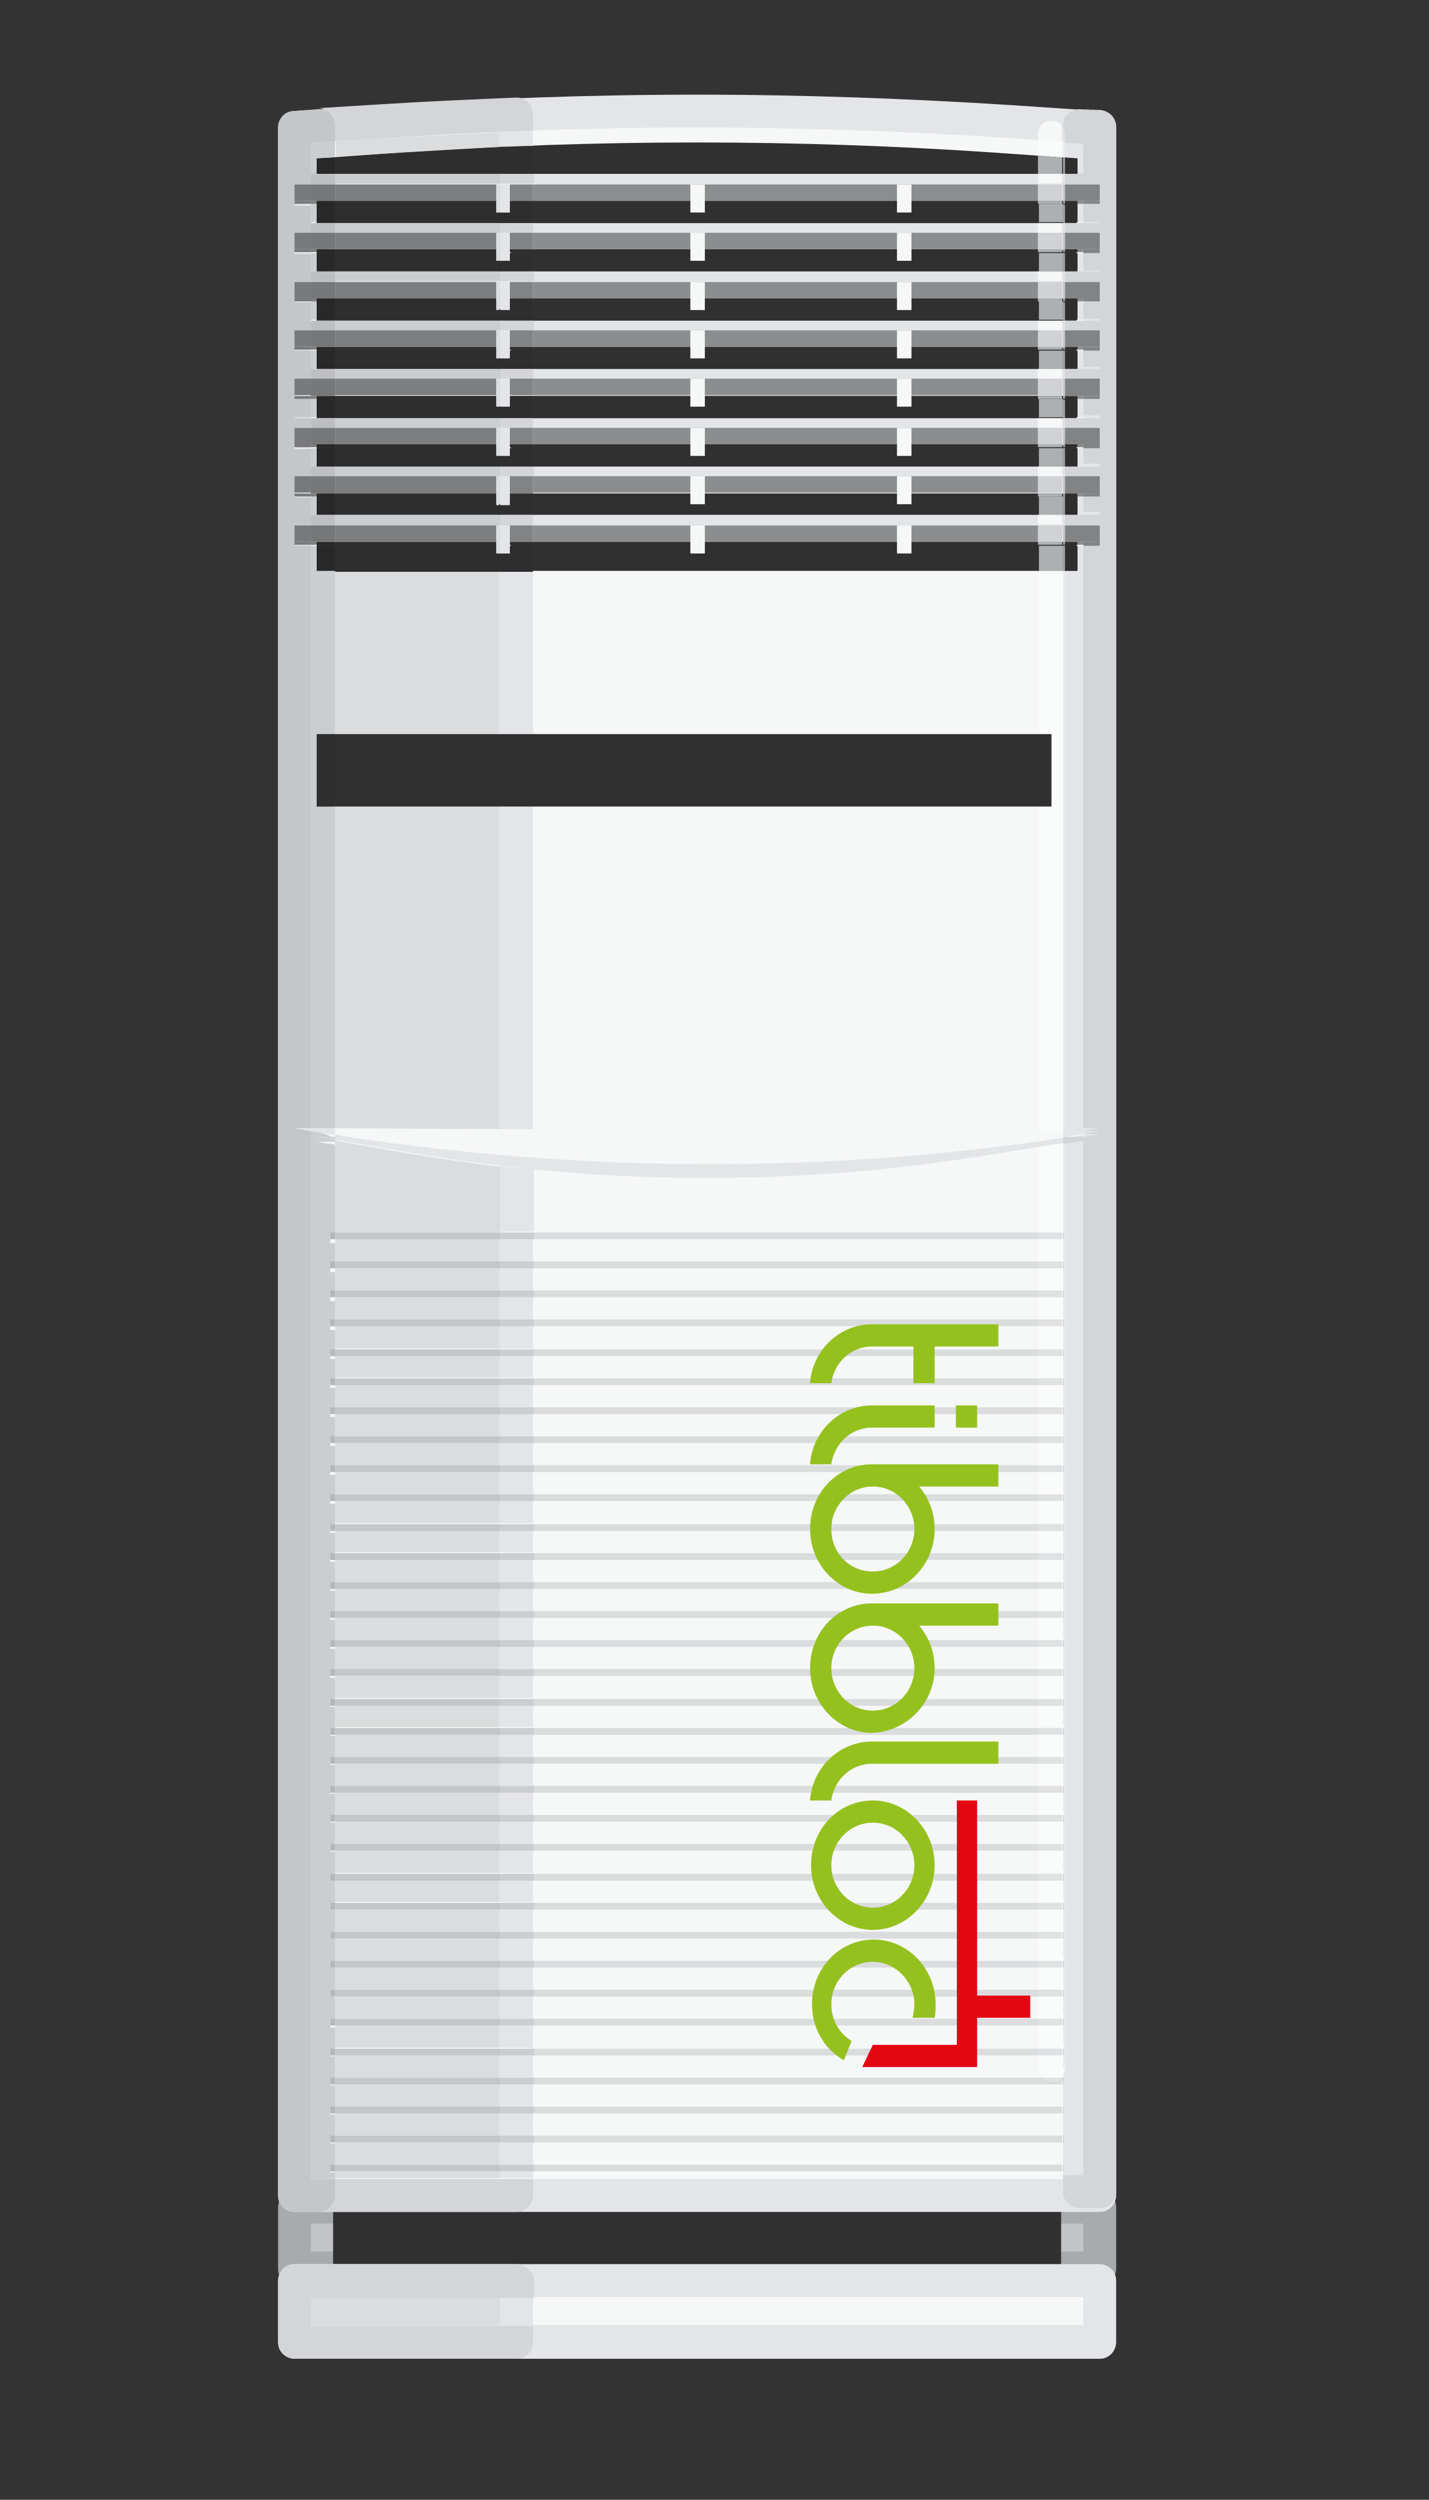 <?xml version="1.0" encoding="utf-8"?>
<!-- Generator: Adobe Illustrator 26.0.2, SVG Export Plug-In . SVG Version: 6.00 Build 0)  -->
<svg version="1.1" id="Calque_1" xmlns="http://www.w3.org/2000/svg" xmlns:xlink="http://www.w3.org/1999/xlink" x="0px" y="0px"
	 viewBox="0 0 148 258.8" style="enable-background:new 0 0 148 258.8;" xml:space="preserve">
<rect x="0" y="0" width="148" height="258.8" fill="#333333" stroke="none"/>
<style type="text/css">
	.st0{fill:#C2C4C7;}
	.st1{fill:#A8ABAE;}
	.st2{fill:#2F302F;}
	.st3{fill:#F6F7F7;}
	.st4{fill:#E4E5E8;}
	.st5{fill:#8B8D8F;}
	.st6{fill:#FAFBFB;}
	.st7{fill:#ADB0B3;}
	.st8{fill:#D0D2D5;}
	.st9{fill:#DADCDE;}
	.st10{fill:#2D2E2D;}
	.st11{fill:#CBCED1;}
	.st12{fill:#7D7E80;}
	.st13{fill:#D3D5D8;}
	.st14{fill:#818384;}
	.st15{fill:#C4C7C9;}
	.st16{fill:#DFE1E3;}
	.st17{fill:#EBECEF;}
	.st18{fill:#272827;}
	.st19{fill:#BDBFC2;}
	.st20{fill:#757778;}
	.st21{fill:#78797B;}
	.st22{fill:#B5B7BA;}
	.st23{fill:#E8EAEC;}
	.st24{fill:#E1E3E5;}
	.st25{fill:#A0A3A6;}
	.st26{fill:#CED0D3;}
	.st27{fill:#95C11F;}
	.st28{fill:#E30613;}
</style>
<g>
	<rect x="30.5" y="228.5" class="st0" width="83.4" height="6.4"/>
	<g>
		<path class="st1" d="M30.5,228.5h-1.7v6.4c0,0.5,0.2,0.9,0.5,1.2s0.8,0.5,1.2,0.5h83.4c0.5,0,0.9-0.2,1.2-0.5s0.5-0.8,0.5-1.2
			v-6.4c0-0.5-0.2-0.9-0.5-1.2s-0.8-0.5-1.2-0.5H30.5c-0.5,0-0.9,0.2-1.2,0.5c-0.3,0.3-0.5,0.8-0.5,1.2H30.5v1.7h81.7v2.9h-80v-4.7
			h-1.7v1.7V228.5z"/>
	</g>
	<rect x="34.5" y="220.3" class="st2" width="75.4" height="16.2"/>
	<g>
		<path class="st3" d="M113.9,227.3H30.5V13.2l9-0.6c21.8-1.4,43.6-1.4,65.3,0l9,0.6L113.9,227.3L113.9,227.3z"/>
		<path class="st4" d="M113.9,227.3v-1.7H32.2V14.8l7.4-0.5c10.8-0.7,21.7-1.1,32.6-1.1s21.7,0.4,32.6,1.1l7.4,0.5v212.5H113.9v-1.7
			V227.3h1.7V13.2c0-0.9-0.7-1.7-1.6-1.7l-9-0.6c-10.9-0.7-21.9-1.1-32.8-1.1s-21.9,0.4-32.8,1.1l-9,0.6c-0.9,0.1-1.6,0.8-1.6,1.7
			v214.1c0,0.5,0.2,0.9,0.5,1.2s0.8,0.5,1.2,0.5h83.4c0.5,0,0.9-0.2,1.2-0.5s0.5-0.8,0.5-1.2H113.9z"/>
		<path class="st2" d="M111.6,59.1H32.8V16.4l8.5-0.6c20.5-1.4,41.2-1.4,61.7,0l8.5,0.6v42.7H111.6z"/>
	</g>
	<rect x="30.5" y="18" class="st4" width="83.4" height="2.8"/>
	<rect x="30.5" y="23.1" class="st4" width="83.4" height="2.8"/>
	<rect x="30.5" y="28.1" class="st4" width="83.4" height="2.8"/>
	<rect x="30.5" y="33.2" class="st4" width="83.4" height="2.8"/>
	<rect x="30.5" y="38.2" class="st4" width="83.4" height="2.8"/>
	<rect x="30.5" y="43.3" class="st4" width="83.4" height="2.8"/>
	<rect x="30.5" y="48.3" class="st4" width="83.4" height="2.8"/>
	<rect x="30.5" y="53.3" class="st4" width="83.4" height="2.8"/>
	<rect x="55.2" y="20.8" class="st2" width="52.3" height="0.3"/>
	<rect x="55.2" y="19.1" class="st5" width="52.3" height="1.7"/>
	<rect x="55.2" y="25.8" class="st2" width="52.3" height="0.3"/>
	<rect x="55.2" y="24.1" class="st5" width="52.3" height="1.7"/>
	<rect x="55.2" y="30.9" class="st2" width="52.3" height="0.3"/>
	<rect x="55.2" y="29.2" class="st5" width="52.3" height="1.7"/>
	<rect x="55.2" y="35.9" class="st2" width="52.3" height="0.3"/>
	<rect x="55.2" y="34.2" class="st5" width="52.3" height="1.7"/>
	<rect x="55.2" y="41" class="st2" width="52.3" height="0.3"/>
	<rect x="55.2" y="39.2" class="st5" width="52.3" height="1.7"/>
	<rect x="55.2" y="46" class="st2" width="52.3" height="0.3"/>
	<rect x="55.2" y="44.3" class="st5" width="52.3" height="1.7"/>
	<rect x="55.2" y="51.1" class="st2" width="52.3" height="0.3"/>
	<rect x="55.2" y="49.3" class="st5" width="52.3" height="1.7"/>
	<rect x="55.2" y="56.1" class="st2" width="52.3" height="0.3"/>
	<rect x="55.2" y="54.4" class="st5" width="52.3" height="1.7"/>
	<g>
		<path class="st6" d="M107.5,14.5v1.6l2.5,0.2v-1.6L107.5,14.5z M110.1,59.1h-2.5V76h1.4v7.5h-1.4v33.6h2.5V59.1z M110.1,118.3
			l-2.5,0.4v8.8h2.5V118.3z M110.1,128.3h-2.5v2.3h2.5V128.3z M110.1,131.3h-2.5v2.3h2.5V131.3z M110.1,134.3h-2.5v2.3h2.5V134.3z
			 M110.1,137.3h-2.5v2.3h2.5V137.3z M110.1,140.3h-2.5v2.3h2.5V140.3z M110.1,143.4h-2.5v2.3h2.5V143.4z M110.1,146.4h-2.5v2.3h2.5
			V146.4z M110.1,149.4h-2.5v2.3h2.5V149.4z M110.1,152.4h-2.5v2.3h2.5V152.4z M110.1,155.4h-2.5v2.3h2.5V155.4z M110.1,158.4h-2.5
			v2.3h2.5V158.4z M110.1,161.5h-2.5v2.3h2.5V161.5z M110.1,164.5h-2.5v2.3h2.5V164.5z M110.1,167.5h-2.5v2.3h2.5V167.5z
			 M110.1,170.5h-2.5v2.3h2.5V170.5z M110.1,173.5h-2.5v2.3h2.5V173.5z M110.1,176.5h-2.5v2.3h2.5V176.5z M110.1,179.6h-2.5v2.3h2.5
			V179.6z M110.1,182.6h-2.5v2.3h2.5V182.6z M110.1,185.6h-2.5v2.3h2.5V185.6z M110.1,188.6h-2.5v2.3h2.5V188.6z M110.1,191.6h-2.5
			v2.3h2.5V191.6z M110.1,194.6h-2.5v2.3h2.5V194.6z M110.1,197.7h-2.5v2.3h2.5V197.7z M110.1,200.7h-2.5v2.3h2.5V200.7z
			 M110.1,203.7h-2.5v2.3h2.5V203.7z M110.1,206.7h-2.5v2.3h2.5V206.7z M110.1,209.7h-2.5v2.3h2.5V209.7z M110.1,212.8h-2.5v1.3
			c0,0.4,0.2,0.7,0.4,1h2c0.1-0.1,0.1-0.1,0.2-0.2L110.1,212.8L110.1,212.8z"/>
		<path class="st3" d="M108.9,12.5c-0.8,0-1.4,0.6-1.4,1.4v0.6l2.5,0.2v-1.6C109.8,12.7,109.4,12.5,108.9,12.5"/>
	</g>
	<path class="st7" d="M107.5,16.1V18h2.5v-1.7L107.5,16.1z M110.1,21.1h-2.5V23h2.5V21.1z M110.1,26.2h-2.5v1.9h2.5V26.2z
		 M110.1,31.2h-2.5v1.9h2.5V31.2z M110.1,36.3h-2.5v1.9h2.5V36.3z M110.1,41.3h-2.5v1.9h2.5V41.3z M110.1,46.4h-2.5v1.9h2.5V46.4z
		 M110.1,51.4h-2.5v1.9h2.5V51.4z M110.1,56.5h-2.5v2.6h2.5V56.5z"/>
	<rect x="107.5" y="18" class="st3" width="2.5" height="1"/>
	<rect x="107.5" y="23.1" class="st3" width="2.5" height="1"/>
	<rect x="107.5" y="28.1" class="st3" width="2.5" height="1"/>
	<rect x="107.5" y="33.2" class="st3" width="2.5" height="1"/>
	<rect x="107.5" y="38.2" class="st3" width="2.5" height="1"/>
	<rect x="107.5" y="43.3" class="st3" width="2.5" height="1"/>
	<rect x="107.5" y="48.3" class="st3" width="2.5" height="1"/>
	<rect x="107.5" y="53.3" class="st3" width="2.5" height="1"/>
	<rect x="107.5" y="20.8" class="st7" width="2.5" height="0.3"/>
	<rect x="107.5" y="19.1" class="st8" width="2.5" height="1.7"/>
	<rect x="107.5" y="25.8" class="st7" width="2.5" height="0.3"/>
	<rect x="107.5" y="24.1" class="st8" width="2.5" height="1.7"/>
	<rect x="107.5" y="30.9" class="st7" width="2.5" height="0.3"/>
	<rect x="107.5" y="29.2" class="st8" width="2.5" height="1.7"/>
	<rect x="107.5" y="35.9" class="st7" width="2.5" height="0.3"/>
	<rect x="107.5" y="34.2" class="st8" width="2.5" height="1.7"/>
	<rect x="107.5" y="41" class="st7" width="2.5" height="0.3"/>
	<rect x="107.5" y="39.2" class="st8" width="2.5" height="1.7"/>
	<rect x="107.5" y="46" class="st7" width="2.5" height="0.3"/>
	<rect x="107.5" y="44.3" class="st8" width="2.5" height="1.7"/>
	<rect x="107.5" y="51.1" class="st7" width="2.5" height="0.3"/>
	<rect x="107.5" y="49.3" class="st8" width="2.5" height="1.7"/>
	<rect x="107.5" y="56.1" class="st7" width="2.5" height="0.3"/>
	<rect x="107.5" y="54.4" class="st8" width="2.5" height="1.7"/>
	<rect x="71.5" y="34.2" class="st3" width="1.5" height="2.9"/>
	<rect x="71.5" y="39.2" class="st3" width="1.5" height="2.9"/>
	<rect x="71.5" y="44.3" class="st3" width="1.5" height="2.9"/>
	<rect x="71.5" y="19.1" class="st3" width="1.5" height="2.9"/>
	<rect x="71.5" y="24.1" class="st3" width="1.5" height="2.9"/>
	<rect x="71.5" y="29.2" class="st3" width="1.5" height="2.9"/>
	<rect x="71.5" y="49.3" class="st3" width="1.5" height="2.9"/>
	<rect x="71.5" y="54.4" class="st3" width="1.5" height="2.9"/>
	<rect x="92.9" y="34.2" class="st3" width="1.5" height="2.9"/>
	<rect x="92.9" y="39.2" class="st3" width="1.5" height="2.9"/>
	<rect x="92.9" y="44.3" class="st3" width="1.5" height="2.9"/>
	<rect x="92.9" y="19.1" class="st3" width="1.5" height="2.9"/>
	<rect x="92.9" y="24.1" class="st3" width="1.5" height="2.9"/>
	<rect x="92.9" y="29.2" class="st3" width="1.5" height="2.9"/>
	<rect x="92.9" y="49.3" class="st3" width="1.5" height="2.9"/>
	<rect x="92.9" y="54.4" class="st3" width="1.5" height="2.9"/>
	<rect x="51.4" y="34.2" class="st3" width="1.5" height="2.9"/>
	<rect x="51.4" y="39.2" class="st3" width="1.5" height="2.9"/>
	<rect x="51.4" y="44.3" class="st3" width="1.5" height="2.9"/>
	<rect x="51.4" y="19.1" class="st3" width="1.5" height="2.9"/>
	<rect x="51.4" y="24.1" class="st3" width="1.5" height="2.9"/>
	<rect x="51.4" y="29.2" class="st3" width="1.5" height="2.9"/>
	<rect x="51.4" y="49.3" class="st3" width="1.5" height="2.9"/>
	<rect x="51.4" y="54.4" class="st3" width="1.5" height="2.9"/>
	<g>
		<path class="st9" d="M51.8,13.7c-4.1,0.2-8.1,0.4-12.1,0.6l-4.9,0.3v1.6l6.6-0.4c3.5-0.2,7-0.4,10.4-0.6V13.7z M51.8,59.1H34.7V76
			h17.1C51.8,76,51.8,59.1,51.8,59.1z M51.8,83.5H34.7v33.3l17.1,0.1C51.8,116.9,51.8,83.5,51.8,83.5z M34.7,117.5v0.2h1.6
			C35.8,117.6,35.3,117.6,34.7,117.5 M34.7,118.1v9.5h17.1v-6.8c-3-0.4-6-0.8-9-1.3L34.7,118.1z M51.8,128.3H34.7v2.3h17.1
			C51.8,130.6,51.8,128.3,51.8,128.3z M51.8,131.3H34.7v2.3h17.1C51.8,133.6,51.8,131.3,51.8,131.3z M51.8,134.3H34.7v2.3h17.1
			C51.8,136.6,51.8,134.3,51.8,134.3z M51.8,137.3H34.7v2.3h17.1C51.8,139.6,51.8,137.3,51.8,137.3z M51.8,140.3H34.7v2.3h17.1
			C51.8,142.6,51.8,140.3,51.8,140.3z M51.8,143.4H34.7v2.3h17.1C51.8,145.7,51.8,143.4,51.8,143.4z M51.8,146.4H34.7v2.3h17.1
			C51.8,148.7,51.8,146.4,51.8,146.4z M51.8,149.4H34.7v2.3h17.1C51.8,151.7,51.8,149.4,51.8,149.4z M51.8,152.4H34.7v2.3h17.1
			C51.8,154.7,51.8,152.4,51.8,152.4z M51.8,155.4H34.7v2.3h17.1C51.8,157.7,51.8,155.4,51.8,155.4z M51.8,158.4H34.7v2.3h17.1
			C51.8,160.7,51.8,158.4,51.8,158.4z M51.8,161.5H34.7v2.3h17.1C51.8,163.8,51.8,161.5,51.8,161.5z M51.8,164.5H34.7v2.3h17.1
			C51.8,166.8,51.8,164.5,51.8,164.5z M51.8,167.5H34.7v2.3h17.1C51.8,169.8,51.8,167.5,51.8,167.5z M51.8,170.5H34.7v2.3h17.1
			C51.8,172.8,51.8,170.5,51.8,170.5z M51.8,173.5H34.7v2.3h17.1C51.8,175.8,51.8,173.5,51.8,173.5z M51.8,176.5H34.7v2.3h17.1
			C51.8,178.8,51.8,176.5,51.8,176.5z M51.8,179.6H34.7v2.3h17.1C51.8,181.9,51.8,179.6,51.8,179.6z M51.8,182.6H34.7v2.3h17.1
			C51.8,184.9,51.8,182.6,51.8,182.6z M51.8,185.6H34.7v2.3h17.1C51.8,187.9,51.8,185.6,51.8,185.6z M51.8,188.6H34.7v2.3h17.1
			C51.8,190.9,51.8,188.6,51.8,188.6z M51.8,191.6H34.7v2.3h17.1C51.8,193.9,51.8,191.6,51.8,191.6z M51.8,194.6H34.7v2.3h17.1
			C51.8,196.9,51.8,194.6,51.8,194.6z M51.8,197.7H34.7v2.3h17.1C51.8,200,51.8,197.7,51.8,197.7z M51.8,200.7H34.7v2.3h17.1
			C51.8,203,51.8,200.7,51.8,200.7z M51.8,203.7H34.7v2.3h17.1C51.8,206,51.8,203.7,51.8,203.7z M51.8,206.7H34.7v2.3h17.1
			C51.8,209,51.8,206.7,51.8,206.7z M51.8,209.7H34.7v2.3h17.1C51.8,212,51.8,209.7,51.8,209.7z M51.8,212.8H34.7v2.3h17.1
			C51.8,215.1,51.8,212.8,51.8,212.8z M51.8,215.8H34.7v2.3h17.1C51.8,218.1,51.8,215.8,51.8,215.8z M51.8,218.8H34.7v2.3h17.1
			C51.8,221.1,51.8,218.8,51.8,218.8z M51.8,221.8H34.7v2.3h17.1C51.8,224.1,51.8,221.8,51.8,221.8z M51.8,224.8H34.7v0.7h17.1
			C51.8,225.5,51.8,224.8,51.8,224.8z"/>
		<path class="st10" d="M51.8,15.3c-3.5,0.2-7,0.3-10.4,0.6l-6.6,0.4V18h17.1L51.8,15.3L51.8,15.3z M51.4,21.1H34.7V23h17.1v-1h-0.4
			C51.4,22,51.4,21.1,51.4,21.1z M51.4,26.2H34.7v1.9h17.1V27h-0.4C51.4,27,51.4,26.2,51.4,26.2z M51.4,31.2H34.7v1.9h17.1V32h-0.4
			C51.4,32,51.4,31.2,51.4,31.2z M51.4,36.3H34.7v1.9h17.1v-1.1h-0.4C51.4,37.1,51.4,36.3,51.4,36.3z M51.4,41.3H34.7v1.9h17.1v-1.1
			h-0.4C51.4,42.1,51.4,41.3,51.4,41.3z M51.4,46.4H34.7v1.9h17.1v-1.1h-0.4C51.4,47.2,51.4,46.4,51.4,46.4z M51.4,51.4H34.7v1.9
			h17.1v-1.1h-0.4C51.4,52.2,51.4,51.4,51.4,51.4z M51.4,56.5H34.7v2.7h17.1v-1.9h-0.4C51.4,57.3,51.4,56.5,51.4,56.5z"/>
	</g>
	<rect x="34.7" y="18" class="st11" width="17.1" height="1"/>
	<polygon class="st11" points="51.8,23.1 34.7,23.1 34.7,24.1 51.4,24.1 51.4,24.1 51.8,24.1 	"/>
	<rect x="34.7" y="28.1" class="st11" width="17.1" height="1"/>
	<rect x="34.7" y="33.2" class="st11" width="17.1" height="1"/>
	<polygon class="st11" points="51.8,38.2 34.7,38.2 34.7,39.2 51.4,39.2 51.4,39.2 51.8,39.2 	"/>
	<polygon class="st11" points="51.8,43.3 34.7,43.3 34.7,44.3 51.4,44.3 51.4,44.3 51.8,44.3 	"/>
	<rect x="34.7" y="48.3" class="st11" width="17.1" height="1"/>
	<polygon class="st11" points="51.8,53.3 34.7,53.3 34.7,54.4 51.4,54.4 51.4,54.4 51.8,54.4 	"/>
	<rect x="34.7" y="20.8" class="st10" width="16.7" height="0.3"/>
	<polygon class="st12" points="51.8,19.1 34.7,19.1 34.7,20.8 51.4,20.8 51.4,19.1 	"/>
	<rect x="34.7" y="25.8" class="st10" width="16.7" height="0.3"/>
	<rect x="34.7" y="24.1" class="st12" width="16.7" height="1.7"/>
	<rect x="34.7" y="30.9" class="st10" width="16.7" height="0.3"/>
	<polygon class="st12" points="51.8,29.2 34.7,29.2 34.7,30.9 51.4,30.9 51.4,29.2 	"/>
	<rect x="34.7" y="35.9" class="st10" width="16.7" height="0.3"/>
	<polygon class="st12" points="51.8,34.2 34.7,34.2 34.7,35.9 51.4,35.9 51.4,34.2 	"/>
	<rect x="34.7" y="41" class="st10" width="16.7" height="0.3"/>
	<rect x="34.7" y="39.2" class="st12" width="16.7" height="1.7"/>
	<rect x="34.7" y="46" class="st10" width="16.7" height="0.3"/>
	<rect x="34.7" y="44.3" class="st12" width="16.7" height="1.7"/>
	<rect x="34.7" y="51.1" class="st10" width="16.7" height="0.3"/>
	<polygon class="st12" points="51.8,49.3 34.7,49.3 34.7,51.1 51.4,51.1 51.4,49.3 	"/>
	<rect x="34.7" y="56.1" class="st10" width="16.7" height="0.3"/>
	<rect x="34.7" y="54.4" class="st12" width="16.7" height="1.7"/>
	<polygon class="st9" points="51.4,34.2 51.4,35.9 51.4,36.3 51.4,37.1 51.8,37.1 51.8,34.2 	"/>
	<polygon class="st9" points="51.4,39.2 51.4,39.2 51.4,41 51.4,41.3 51.4,42.1 51.8,42.1 51.8,39.2 	"/>
	<polygon class="st9" points="51.4,44.3 51.4,44.3 51.4,46 51.4,46.4 51.4,47.2 51.8,47.2 51.8,44.3 	"/>
	<polygon class="st9" points="51.4,19.1 51.4,20.8 51.4,21.1 51.4,22 51.8,22 51.8,19.1 	"/>
	<polygon class="st9" points="51.4,24.1 51.4,24.1 51.4,25.8 51.4,26.2 51.4,27 51.8,27 51.8,24.1 	"/>
	<polygon class="st9" points="51.4,29.2 51.4,30.9 51.4,31.2 51.4,32.1 51.8,32.1 51.8,29.2 	"/>
	<polygon class="st9" points="51.4,49.3 51.4,51.1 51.4,51.4 51.4,52.3 51.8,52.3 51.8,49.3 	"/>
	<polygon class="st9" points="51.4,54.4 51.4,54.4 51.4,56.1 51.4,56.5 51.4,57.3 51.8,57.3 51.8,54.4 	"/>
	<g>
		<path class="st4" d="M55.2,13.5c-5.2,0.2-10.4,0.4-15.6,0.8c4-0.3,8.1-0.5,12.1-0.6v1.6c1.2-0.1,2.3-0.1,3.5-0.1V13.5z M55.2,59.1
			h-3.5V76h3.5V59.1z M55.2,83.5h-3.5v33.4h3.5V83.5z M51.8,120.7v6.8h3.5V121C54.1,121,52.9,120.9,51.8,120.7 M55.2,224.8h-3.5v0.7
			h-17h20.5V224.8z"/>
		<path class="st13" d="M53.5,10.1L53.5,10.1c-4.7,0.2-9.4,0.4-14.1,0.7l-6.5,0.4H33c0.4,0,0.9,0.2,1.2,0.5c0.4,0.3,0.5,0.8,0.5,1.3
			v1.6l4.9-0.3c5.2-0.3,10.4-0.6,15.6-0.8v-1.7c0-0.5-0.2-0.9-0.5-1.2C54.4,10.3,54,10.1,53.5,10.1 M51.8,11.9h1.7H51.8z M28.8,13.2
			L28.8,13.2v214.1c0,0.5,0.2,0.9,0.5,1.2s0.8,0.5,1.2,0.5h23c0.5,0,0.9-0.2,1.2-0.5c0.3-0.3,0.5-0.8,0.5-1.2v-1.7H34.7v1.7
			c0,0.5-0.2,0.9-0.5,1.2S33.4,229,33,229h-2.5c-0.5,0-0.9-0.2-1.2-0.5c-0.3-0.3-0.5-0.8-0.5-1.2V13.2z"/>
		<path class="st10" d="M55.2,15.1c-1.2,0-2.3,0.1-3.5,0.1V18h3.5V15.1z M55.2,21.1h-2.4V22h-1.1v1.1h3.5V21.1z M55.2,26.2h-2.4V27
			h-1.1v1.1h3.5V26.2z M55.2,31.2h-2.4V32h-1.1v1.1h3.5V31.2z M55.2,36.3h-2.4v0.8h-1.1v1.1h3.5V36.3z M55.2,41.3h-2.4v0.8h-1.1v1.1
			h3.5V41.3z M55.2,46.4h-2.4v0.8h-1.1v1.1h3.5V46.4z M55.2,51.4h-2.4v0.8h-1.1v1.1h3.5V51.4z M55.2,56.5h-2.4v0.8h-1.1v1.9h3.5
			V56.5z"/>
	</g>
	<rect x="51.8" y="18" class="st13" width="3.5" height="1"/>
	<polygon class="st13" points="55.2,23.1 51.8,23.1 51.8,24.1 52.8,24.1 52.8,24.1 55.2,24.1 	"/>
	<rect x="51.8" y="28.1" class="st13" width="3.5" height="1"/>
	<rect x="51.8" y="33.2" class="st13" width="3.5" height="1"/>
	<polygon class="st13" points="55.2,38.2 51.8,38.2 51.8,39.2 52.8,39.2 52.8,39.2 55.2,39.2 	"/>
	<polygon class="st13" points="55.2,43.3 51.8,43.3 51.8,44.3 52.8,44.3 52.8,44.3 55.2,44.3 	"/>
	<rect x="51.8" y="48.3" class="st13" width="3.5" height="1"/>
	<polygon class="st13" points="55.2,53.3 51.8,53.3 51.8,54.4 52.8,54.4 52.8,54.4 55.2,54.4 	"/>
	<rect x="52.8" y="20.8" class="st10" width="2.4" height="0.3"/>
	<polygon class="st14" points="55.2,19.1 51.8,19.1 51.8,19.1 52.8,19.1 52.8,20.8 55.2,20.8 	"/>
	<rect x="52.8" y="25.8" class="st10" width="2.4" height="0.3"/>
	<rect x="52.8" y="24.1" class="st14" width="2.4" height="1.7"/>
	<rect x="52.8" y="30.9" class="st10" width="2.4" height="0.3"/>
	<polygon class="st14" points="55.2,29.2 51.8,29.2 51.8,29.2 52.8,29.2 52.8,30.9 55.2,30.9 	"/>
	<rect x="52.8" y="35.9" class="st10" width="2.4" height="0.3"/>
	<polygon class="st14" points="55.2,34.2 51.8,34.2 51.8,34.2 52.8,34.2 52.8,35.9 55.2,35.9 	"/>
	<rect x="52.8" y="41" class="st10" width="2.4" height="0.3"/>
	<rect x="52.8" y="39.2" class="st14" width="2.4" height="1.7"/>
	<rect x="52.8" y="46" class="st10" width="2.4" height="0.3"/>
	<rect x="52.8" y="44.3" class="st14" width="2.4" height="1.7"/>
	<rect x="52.8" y="51.1" class="st10" width="2.4" height="0.3"/>
	<polygon class="st14" points="55.2,49.3 51.8,49.3 51.8,49.3 52.8,49.3 52.8,51.1 55.2,51.1 	"/>
	<rect x="52.8" y="56.1" class="st10" width="2.4" height="0.3"/>
	<rect x="52.8" y="54.4" class="st14" width="2.4" height="1.7"/>
	<path class="st4" d="M55.2,128.3h-3.5v2.3h3.5V128.3z M55.2,131.3h-3.5v2.3h3.5V131.3z M55.2,134.3h-3.5v2.3h3.5V134.3z
		 M55.2,137.3h-3.5v2.3h3.5V137.3z M55.2,140.3h-3.5v2.3h3.5V140.3z M55.2,143.4h-3.5v2.3h3.5V143.4z M55.2,146.4h-3.5v2.3h3.5
		V146.4z M55.2,149.4h-3.5v2.3h3.5V149.4z M55.2,152.4h-3.5v2.3h3.5V152.4z M55.2,155.4h-3.5v2.3h3.5V155.4z M55.2,158.4h-3.5v2.3
		h3.5V158.4z M55.2,161.5h-3.5v2.3h3.5V161.5z M55.2,164.5h-3.5v2.3h3.5V164.5z M55.2,167.5h-3.5v2.3h3.5V167.5z M55.2,170.5h-3.5
		v2.3h3.5V170.5z M55.2,173.5h-3.5v2.3h3.5V173.5z M55.2,176.5h-3.5v2.3h3.5V176.5z M55.2,179.6h-3.5v2.3h3.5V179.6z M55.2,182.6
		h-3.5v2.3h3.5V182.6z M55.2,185.6h-3.5v2.3h3.5V185.6z M55.2,188.6h-3.5v2.3h3.5V188.6z M55.2,191.6h-3.5v2.3h3.5V191.6z
		 M55.2,194.6h-3.5v2.3h3.5V194.6z M55.2,197.7h-3.5v2.3h3.5V197.7z M55.2,200.7h-3.5v2.3h3.5V200.7z M55.2,203.7h-3.5v2.3h3.5
		V203.7z M55.2,206.7h-3.5v2.3h3.5V206.7z M55.2,209.7h-3.5v2.3h3.5V209.7z M55.2,212.8h-3.5v2.3h3.5V212.8z M55.2,215.8h-3.5v2.3
		h3.5V215.8z M55.2,218.8h-3.5v2.3h3.5V218.8z M55.2,221.8h-3.5v2.3h3.5V221.8z"/>
	<polygon class="st4" points="52.8,34.2 51.8,34.2 51.8,37.1 52.8,37.1 52.8,36.3 52.8,35.9 	"/>
	<polygon class="st4" points="52.8,39.2 51.8,39.2 51.8,42.1 52.8,42.1 52.8,41.3 52.8,41 	"/>
	<polygon class="st4" points="52.8,44.3 51.8,44.3 51.8,47.2 52.8,47.2 52.8,46.4 52.8,46 	"/>
	<polygon class="st4" points="52.8,19.1 51.8,19.1 51.8,22 52.8,22 52.8,21.1 52.8,20.8 	"/>
	<polygon class="st4" points="52.8,24.1 51.8,24.1 51.8,27 52.8,27 52.8,26.2 52.8,25.8 	"/>
	<polygon class="st4" points="52.8,29.2 51.8,29.2 51.8,32.1 52.8,32.1 52.8,31.2 52.8,30.9 	"/>
	<polygon class="st4" points="52.8,49.3 51.8,49.3 51.8,52.3 52.8,52.3 52.8,51.4 52.8,51.1 	"/>
	<polygon class="st4" points="52.8,54.4 51.8,54.4 51.8,57.3 52.8,57.3 52.8,56.5 52.8,56.1 	"/>
	<rect x="55.2" y="224.1" class="st9" width="54.8" height="0.7"/>
	<rect x="34.7" y="224.1" class="st15" width="17.1" height="0.7"/>
	<rect x="51.8" y="224.1" class="st11" width="3.5" height="0.7"/>
	<rect x="55.2" y="221.1" class="st9" width="54.8" height="0.7"/>
	<rect x="34.7" y="221.1" class="st15" width="17.1" height="0.7"/>
	<rect x="51.8" y="221.1" class="st11" width="3.5" height="0.7"/>
	<rect x="55.2" y="218.1" class="st9" width="54.8" height="0.7"/>
	<rect x="34.7" y="218.1" class="st15" width="17.1" height="0.7"/>
	<rect x="51.8" y="218.1" class="st11" width="3.5" height="0.7"/>
	<g>
		<path class="st9" d="M110.1,215.1h-0.2c-0.2,0.3-0.6,0.4-1,0.4s-0.7-0.2-1-0.4H55.2v0.7H110L110.1,215.1L110.1,215.1z"/>
		<path class="st16" d="M109.9,215.1h-2c0.3,0.3,0.6,0.4,1,0.4C109.3,215.5,109.7,215.3,109.9,215.1"/>
	</g>
	<rect x="34.7" y="215.1" class="st15" width="17.1" height="0.7"/>
	<rect x="51.8" y="215.1" class="st11" width="3.5" height="0.7"/>
	<rect x="55.2" y="212.1" class="st9" width="52.3" height="0.7"/>
	<rect x="107.5" y="212.1" class="st16" width="2.5" height="0.7"/>
	<rect x="34.7" y="212.1" class="st15" width="17.1" height="0.7"/>
	<rect x="51.8" y="212.1" class="st11" width="3.5" height="0.7"/>
	<rect x="55.2" y="209" class="st9" width="52.3" height="0.7"/>
	<rect x="107.5" y="209" class="st16" width="2.5" height="0.7"/>
	<rect x="34.7" y="209" class="st15" width="17.1" height="0.7"/>
	<rect x="51.8" y="209" class="st11" width="3.5" height="0.7"/>
	<rect x="55.2" y="206" class="st9" width="52.3" height="0.7"/>
	<rect x="107.5" y="206" class="st16" width="2.5" height="0.7"/>
	<rect x="34.7" y="206" class="st15" width="17.1" height="0.7"/>
	<rect x="51.8" y="206" class="st11" width="3.5" height="0.7"/>
	<rect x="55.2" y="203" class="st9" width="52.3" height="0.7"/>
	<rect x="107.5" y="203" class="st16" width="2.5" height="0.7"/>
	<rect x="34.7" y="203" class="st15" width="17.1" height="0.7"/>
	<rect x="51.8" y="203" class="st11" width="3.5" height="0.7"/>
	<rect x="55.2" y="200" class="st9" width="52.3" height="0.7"/>
	<rect x="107.5" y="200" class="st16" width="2.5" height="0.7"/>
	<rect x="34.7" y="200" class="st15" width="17.1" height="0.7"/>
	<rect x="51.8" y="200" class="st11" width="3.5" height="0.7"/>
	<rect x="55.2" y="197" class="st9" width="52.3" height="0.7"/>
	<rect x="107.5" y="197" class="st16" width="2.5" height="0.7"/>
	<rect x="34.7" y="197" class="st15" width="17.1" height="0.7"/>
	<rect x="51.8" y="197" class="st11" width="3.5" height="0.7"/>
	<rect x="55.2" y="194" class="st9" width="52.3" height="0.7"/>
	<rect x="107.5" y="194" class="st16" width="2.5" height="0.7"/>
	<rect x="34.7" y="194" class="st15" width="17.1" height="0.7"/>
	<rect x="51.8" y="194" class="st11" width="3.5" height="0.7"/>
	<rect x="55.2" y="190.9" class="st9" width="52.3" height="0.7"/>
	<rect x="107.5" y="190.9" class="st16" width="2.5" height="0.7"/>
	<rect x="34.7" y="190.9" class="st15" width="17.1" height="0.7"/>
	<rect x="51.8" y="190.9" class="st11" width="3.5" height="0.7"/>
	<rect x="55.2" y="187.9" class="st9" width="52.3" height="0.7"/>
	<rect x="107.5" y="187.9" class="st16" width="2.5" height="0.7"/>
	<rect x="34.7" y="187.9" class="st15" width="17.1" height="0.7"/>
	<rect x="51.8" y="187.9" class="st11" width="3.5" height="0.7"/>
	<rect x="55.2" y="184.9" class="st9" width="52.3" height="0.7"/>
	<rect x="107.5" y="184.9" class="st16" width="2.5" height="0.7"/>
	<rect x="34.7" y="184.9" class="st15" width="17.1" height="0.7"/>
	<rect x="51.8" y="184.9" class="st11" width="3.5" height="0.7"/>
	<rect x="55.2" y="181.9" class="st9" width="52.3" height="0.7"/>
	<rect x="107.5" y="181.9" class="st16" width="2.5" height="0.7"/>
	<rect x="34.7" y="181.9" class="st15" width="17.1" height="0.7"/>
	<rect x="51.8" y="181.9" class="st11" width="3.5" height="0.7"/>
	<rect x="55.2" y="178.9" class="st9" width="52.3" height="0.7"/>
	<rect x="107.5" y="178.9" class="st16" width="2.5" height="0.7"/>
	<rect x="34.7" y="178.9" class="st15" width="17.1" height="0.7"/>
	<rect x="51.8" y="178.9" class="st11" width="3.5" height="0.7"/>
	<rect x="55.2" y="175.9" class="st9" width="52.3" height="0.7"/>
	<rect x="107.5" y="175.9" class="st16" width="2.5" height="0.7"/>
	<rect x="34.7" y="175.9" class="st15" width="17.1" height="0.7"/>
	<rect x="51.8" y="175.9" class="st11" width="3.5" height="0.7"/>
	<rect x="55.2" y="172.8" class="st9" width="52.3" height="0.7"/>
	<rect x="107.5" y="172.8" class="st16" width="2.5" height="0.7"/>
	<rect x="34.7" y="172.8" class="st15" width="17.1" height="0.7"/>
	<rect x="51.8" y="172.8" class="st11" width="3.5" height="0.7"/>
	<rect x="55.2" y="169.8" class="st9" width="52.3" height="0.7"/>
	<rect x="107.5" y="169.8" class="st16" width="2.5" height="0.7"/>
	<rect x="34.7" y="169.8" class="st15" width="17.1" height="0.7"/>
	<rect x="51.8" y="169.8" class="st11" width="3.5" height="0.7"/>
	<rect x="55.2" y="166.8" class="st9" width="52.3" height="0.7"/>
	<rect x="107.5" y="166.8" class="st16" width="2.5" height="0.7"/>
	<rect x="34.7" y="166.8" class="st15" width="17.1" height="0.7"/>
	<rect x="51.8" y="166.8" class="st11" width="3.5" height="0.7"/>
	<rect x="55.2" y="163.8" class="st9" width="52.3" height="0.7"/>
	<rect x="107.5" y="163.8" class="st16" width="2.5" height="0.7"/>
	<rect x="34.7" y="163.8" class="st15" width="17.1" height="0.7"/>
	<rect x="51.8" y="163.8" class="st11" width="3.5" height="0.7"/>
	<rect x="55.2" y="160.8" class="st9" width="52.3" height="0.7"/>
	<rect x="107.5" y="160.8" class="st16" width="2.5" height="0.7"/>
	<rect x="34.7" y="160.8" class="st15" width="17.1" height="0.7"/>
	<rect x="51.8" y="160.8" class="st11" width="3.5" height="0.7"/>
	<rect x="55.2" y="157.8" class="st9" width="52.3" height="0.7"/>
	<rect x="107.5" y="157.8" class="st16" width="2.5" height="0.7"/>
	<rect x="34.7" y="157.8" class="st15" width="17.1" height="0.7"/>
	<rect x="51.8" y="157.8" class="st11" width="3.5" height="0.7"/>
	<rect x="55.2" y="154.7" class="st9" width="52.3" height="0.7"/>
	<rect x="107.5" y="154.7" class="st16" width="2.5" height="0.7"/>
	<rect x="34.7" y="154.7" class="st15" width="17.1" height="0.7"/>
	<rect x="51.8" y="154.7" class="st11" width="3.5" height="0.7"/>
	<rect x="55.2" y="151.7" class="st9" width="52.3" height="0.7"/>
	<rect x="107.5" y="151.7" class="st16" width="2.5" height="0.7"/>
	<rect x="34.7" y="151.7" class="st15" width="17.1" height="0.7"/>
	<rect x="51.8" y="151.7" class="st11" width="3.5" height="0.7"/>
	<rect x="55.2" y="148.7" class="st9" width="52.3" height="0.7"/>
	<rect x="107.5" y="148.7" class="st16" width="2.5" height="0.7"/>
	<rect x="34.7" y="148.7" class="st15" width="17.1" height="0.7"/>
	<rect x="51.8" y="148.7" class="st11" width="3.5" height="0.7"/>
	<rect x="55.2" y="145.7" class="st9" width="52.3" height="0.7"/>
	<rect x="107.5" y="145.7" class="st16" width="2.5" height="0.7"/>
	<rect x="34.7" y="145.7" class="st15" width="17.1" height="0.7"/>
	<rect x="51.8" y="145.7" class="st11" width="3.5" height="0.7"/>
	<rect x="55.2" y="142.7" class="st9" width="52.3" height="0.7"/>
	<rect x="107.5" y="142.7" class="st16" width="2.5" height="0.7"/>
	<rect x="34.7" y="142.7" class="st15" width="17.1" height="0.7"/>
	<rect x="51.8" y="142.7" class="st11" width="3.5" height="0.7"/>
	<rect x="55.2" y="139.7" class="st9" width="52.3" height="0.7"/>
	<rect x="107.5" y="139.7" class="st16" width="2.5" height="0.7"/>
	<rect x="34.7" y="139.7" class="st15" width="17.1" height="0.7"/>
	<rect x="51.8" y="139.7" class="st11" width="3.5" height="0.7"/>
	<rect x="55.2" y="136.6" class="st9" width="52.3" height="0.7"/>
	<rect x="107.5" y="136.6" class="st16" width="2.5" height="0.7"/>
	<rect x="34.7" y="136.6" class="st15" width="17.1" height="0.7"/>
	<rect x="51.8" y="136.6" class="st11" width="3.5" height="0.7"/>
	<rect x="55.2" y="133.6" class="st9" width="52.3" height="0.7"/>
	<rect x="107.5" y="133.6" class="st16" width="2.5" height="0.7"/>
	<rect x="34.7" y="133.6" class="st15" width="17.1" height="0.7"/>
	<rect x="51.8" y="133.6" class="st11" width="3.5" height="0.7"/>
	<rect x="55.2" y="130.6" class="st9" width="52.3" height="0.7"/>
	<rect x="107.5" y="130.6" class="st16" width="2.5" height="0.7"/>
	<rect x="34.7" y="130.6" class="st15" width="17.1" height="0.7"/>
	<rect x="51.8" y="130.6" class="st11" width="3.5" height="0.7"/>
	<rect x="55.2" y="127.6" class="st9" width="52.3" height="0.7"/>
	<rect x="107.5" y="127.6" class="st16" width="2.5" height="0.7"/>
	<rect x="34.7" y="127.6" class="st15" width="17.1" height="0.7"/>
	<rect x="51.8" y="127.6" class="st11" width="3.5" height="0.7"/>
	<rect x="32.8" y="76" class="st2" width="76.1" height="7.5"/>
	<rect x="30.5" y="236.1" class="st3" width="83.4" height="6.4"/>
	<g>
		<path class="st4" d="M30.5,236.1h-1.7v6.4c0,0.5,0.2,0.9,0.5,1.2s0.8,0.5,1.2,0.5h83.4c0.5,0,0.9-0.2,1.2-0.5s0.5-0.8,0.5-1.2
			v-6.4c0-0.5-0.2-0.9-0.5-1.2s-0.8-0.5-1.2-0.5H30.5c-0.5,0-0.9,0.2-1.2,0.5c-0.3,0.3-0.5,0.8-0.5,1.2H30.5v1.7h81.7v2.9h-80V236
			h-1.7v1.7V236.1z"/>
	</g>
	<rect x="32.2" y="237.8" class="st9" width="19.6" height="2.9"/>
	<polygon class="st4" points="55.2,237.8 51.8,237.8 51.8,240.8 32.2,240.8 32.2,237.8 32.2,240.8 55.2,240.8 	"/>
	<g>
		<path class="st13" d="M53.5,234.4h-19h-4c-0.5,0-0.9,0.2-1.2,0.5c-0.3,0.3-0.5,0.8-0.5,1.2h1.7h-1.7v6.4c0,0.5,0.2,0.9,0.5,1.2
			s0.8,0.5,1.2,0.5h23c0.5,0,0.9-0.2,1.2-0.5c0.3-0.3,0.5-0.8,0.5-1.2v-1.7h-23v-2.9h19.6h3.5v-1.7c0-0.5-0.2-0.9-0.5-1.2
			C54.4,234.6,54,234.4,53.5,234.4 M51.8,236.1h1.7H51.8z"/>
		<path class="st4" d="M32.8,117.7l10,1.7c19.5,3.3,39.3,3.4,58.8,0.3l12.3-2H32.8z"/>
		<path class="st3" d="M30.5,116.8c27.7,4.8,55.7,5,83.4,0.4L30.5,116.8z"/>
		<path class="st17" d="M32.9,11.3L32.9,11.3l-2.5,0.2c-0.9,0.1-1.6,0.8-1.6,1.7c0-0.9,0.7-1.7,1.6-1.7L32.9,11.3z"/>
		<path class="st11" d="M34.7,14.6l-2.5,0.2V18h0.6v-1.6l1.9-0.1V14.6z M32.8,21.1h-0.6V23h0.6V21.1z M32.8,26.2h-0.6v1.9h0.6V26.2z
			 M32.8,31.2h-0.6v1.9h0.6V31.2z M32.8,36.3h-0.6v1.9h0.6V36.3z M32.8,41.3h-0.6v1.9h0.6V41.3z M32.8,46.4h-0.6v1.9h0.6V46.4z
			 M32.8,51.4h-0.6v1.9h0.6V51.4z M32.8,56.5h-0.6v60.3h2.5V83.5h-1.9V76h1.9V59.1h-1.9V56.5z M32.2,117.1v108.5h2.5v-0.7h-0.5v-0.7
			h0.5v-2.3h-0.5v-0.7h0.5v-2.3h-0.5v-0.7h0.5v-2.3h-0.5v-0.7h0.5v-2.3h-0.5v-0.7h0.5v-2.3h-0.5V209h0.5v-2.3h-0.5V206h0.5v-2.3
			h-0.5V203h0.5v-2.3h-0.5V200h0.5v-2.3h-0.5V197h0.5v-2.3h-0.5V194h0.5v-2.3h-0.5V191h0.5v-2.3h-0.5V188h0.5v-2.3h-0.5V185h0.5
			v-2.3h-0.5V182h0.5v-2.3h-0.5V179h0.5v-2.3h-0.5V176h0.5v-2.3h-0.5V173h0.5v-2.3h-0.5V170h0.5v-2.3h-0.5V167h0.5v-2.3h-0.5V164
			h0.5v-2.3h-0.5V161h0.5v-2.3h-0.5V158h0.5v-2.3h-0.5V155h0.5v-2.3h-0.5V152h0.5v-2.3h-0.5V149h0.5v-2.3h-0.5V146h0.5v-2.3h-0.5
			V143h0.5v-2.3h-0.5V140h0.5v-2.3h-0.5V137h0.5v-2.3h-0.5V134h0.5v-2.3h-0.5V131h0.5v-2.3h-0.5V128h0.5v-9.5l-1.9-0.3h1.9V118
			C33.9,117.3,33,117.2,32.2,117.1"/>
	</g>
	<path class="st18" d="M34.7,16.3l-1.9,0.1V18h1.9V16.3z M34.7,21.1h-1.9V23h1.9V21.1z M34.7,26.2h-1.9v1.9h1.9V26.2z M34.7,31.2
		h-1.9v1.9h1.9V31.2z M34.7,36.3h-1.9v1.9h1.9V36.3z M34.7,41.3h-1.9v1.9h1.9V41.3z M34.7,46.4h-1.9v1.9h1.9V46.4z M34.7,51.4h-1.9
		v1.9h1.9V51.4z M34.7,56.5h-1.9v2.6h1.9V56.5z"/>
	<polygon class="st19" points="34.7,18 32.8,18 32.2,18 32.2,19.1 34.7,19.1 	"/>
	<polygon class="st19" points="34.7,23.1 32.8,23.1 32.2,23.1 32.2,24.1 34.7,24.1 	"/>
	<polygon class="st19" points="34.7,28.1 32.8,28.1 32.2,28.1 32.2,29.2 34.7,29.2 	"/>
	<polygon class="st19" points="34.7,33.2 32.8,33.2 32.2,33.2 32.2,34.2 34.7,34.2 	"/>
	<polygon class="st19" points="34.7,38.2 32.8,38.2 32.2,38.2 32.2,39.2 34.7,39.2 	"/>
	<polygon class="st19" points="34.7,43.3 32.8,43.3 32.2,43.3 32.2,44.3 34.7,44.3 	"/>
	<polygon class="st19" points="34.7,48.3 32.8,48.3 32.2,48.3 32.2,49.3 34.7,49.3 	"/>
	<polygon class="st19" points="34.7,53.3 32.8,53.3 32.2,53.3 32.2,54.4 34.7,54.4 	"/>
	<rect x="32.2" y="20.8" class="st12" width="0.6" height="0.3"/>
	<rect x="32.8" y="20.8" class="st18" width="1.9" height="0.3"/>
	<polygon class="st20" points="34.7,19.1 32.2,19.1 32.2,20.8 32.8,20.8 34.7,20.8 	"/>
	<rect x="32.2" y="25.8" class="st12" width="0.6" height="0.3"/>
	<rect x="32.8" y="25.8" class="st18" width="1.9" height="0.3"/>
	<polygon class="st20" points="34.7,24.1 32.2,24.1 32.2,25.8 32.8,25.8 34.7,25.8 	"/>
	<rect x="32.2" y="30.9" class="st12" width="0.6" height="0.3"/>
	<rect x="32.8" y="30.9" class="st18" width="1.9" height="0.3"/>
	<polygon class="st20" points="34.7,29.2 32.2,29.2 32.2,30.9 32.8,30.9 34.7,30.9 	"/>
	<rect x="32.2" y="35.9" class="st12" width="0.6" height="0.3"/>
	<rect x="32.8" y="35.9" class="st18" width="1.9" height="0.3"/>
	<polygon class="st20" points="34.7,34.2 32.2,34.2 32.2,35.9 32.8,35.9 34.7,35.9 	"/>
	<rect x="32.2" y="41" class="st12" width="0.6" height="0.3"/>
	<rect x="32.8" y="41" class="st18" width="1.9" height="0.3"/>
	<polygon class="st20" points="34.7,39.2 32.2,39.2 32.2,41 32.8,41 34.7,41 	"/>
	<rect x="32.2" y="46" class="st12" width="0.6" height="0.3"/>
	<rect x="32.8" y="46" class="st18" width="1.9" height="0.3"/>
	<polygon class="st20" points="34.7,44.3 32.2,44.3 32.2,46 32.8,46 34.7,46 	"/>
	<rect x="32.2" y="51.1" class="st12" width="0.6" height="0.3"/>
	<rect x="32.8" y="51.1" class="st18" width="1.9" height="0.3"/>
	<polygon class="st20" points="34.7,49.3 32.2,49.3 32.2,51.1 32.8,51.1 34.7,51.1 	"/>
	<rect x="32.2" y="56.1" class="st12" width="0.6" height="0.3"/>
	<rect x="32.8" y="56.1" class="st18" width="1.9" height="0.3"/>
	<polygon class="st20" points="34.7,54.4 32.2,54.4 32.2,56.1 32.8,56.1 34.7,56.1 	"/>
	<g>
		<path class="st15" d="M33,11.3L33,11.3l-2.6,0.2c-0.9,0.1-1.6,0.8-1.6,1.7v214.1c0,0.5,0.2,0.9,0.5,1.2s0.8,0.5,1.2,0.5H33
			c0.5,0,0.9-0.2,1.2-0.5c0.3-0.3,0.5-0.8,0.5-1.2v-1.7h-2.5V117.1c-0.6-0.1-1.1-0.2-1.7-0.3h1.7V56.5h-1.7v-0.3v-2.8h1.7v-1.9h-1.7
			v-0.3v-2.8h1.7v-1.9h-1.7V46v-2.8h1.7v-1.9h-1.7V41v-2.8h1.7v-1.9h-1.7V36v-2.8h1.7v-1.9h-1.7V31v-2.8h1.7v-1.9h-1.7V26v-2.8h1.7
			v-1.9h-1.7V21v-3h1.7v-3.2l2.5-0.2V13c0-0.5-0.2-0.9-0.5-1.3C33.9,11.4,33.4,11.3,33,11.3 M31.3,13H33H31.3z"/>
	</g>
	<polygon class="st15" points="32.2,18 32.2,18 30.5,18 30.5,20.8 30.5,19.1 32.2,19.1 	"/>
	<polygon class="st15" points="32.2,23.1 32.2,23.1 30.5,23.1 30.5,25.8 30.5,24.1 32.2,24.1 	"/>
	<polygon class="st15" points="32.2,28.1 32.2,28.1 30.5,28.1 30.5,30.9 30.5,29.2 32.2,29.2 	"/>
	<polygon class="st15" points="32.2,33.2 32.2,33.2 30.5,33.2 30.5,35.9 30.5,34.2 32.2,34.2 	"/>
	<polygon class="st15" points="32.2,38.2 32.2,38.2 30.5,38.2 30.5,41 30.5,39.2 32.2,39.2 	"/>
	<polygon class="st15" points="32.2,43.3 32.2,43.3 30.5,43.3 30.5,46 30.5,44.3 32.2,44.3 	"/>
	<polygon class="st15" points="32.2,48.3 32.2,48.3 30.5,48.3 30.5,51.1 30.5,49.3 32.2,49.3 	"/>
	<polygon class="st15" points="32.2,53.3 32.2,53.3 30.5,53.3 30.5,56.1 30.5,54.4 32.2,54.4 	"/>
	<rect x="30.5" y="20.8" class="st21" width="1.7" height="0.3"/>
	<rect x="30.5" y="19.1" class="st21" width="1.7" height="1.7"/>
	<rect x="30.5" y="25.8" class="st21" width="1.7" height="0.3"/>
	<rect x="30.5" y="24.1" class="st21" width="1.7" height="1.7"/>
	<rect x="30.5" y="30.9" class="st21" width="1.7" height="0.3"/>
	<rect x="30.5" y="29.2" class="st21" width="1.7" height="1.7"/>
	<rect x="30.5" y="35.9" class="st21" width="1.7" height="0.3"/>
	<rect x="30.5" y="34.2" class="st21" width="1.7" height="1.7"/>
	<rect x="30.5" y="41" class="st21" width="1.7" height="0.3"/>
	<rect x="30.5" y="39.2" class="st21" width="1.7" height="1.7"/>
	<rect x="30.5" y="46" class="st21" width="1.7" height="0.3"/>
	<rect x="30.5" y="44.3" class="st21" width="1.7" height="1.7"/>
	<rect x="30.5" y="51.1" class="st21" width="1.7" height="0.3"/>
	<rect x="30.5" y="49.3" class="st21" width="1.7" height="1.7"/>
	<rect x="30.5" y="56.1" class="st21" width="1.7" height="0.3"/>
	<rect x="30.5" y="54.4" class="st21" width="1.7" height="1.7"/>
	<rect x="34.2" y="224.1" class="st22" width="0.5" height="0.7"/>
	<rect x="34.2" y="221.1" class="st22" width="0.5" height="0.7"/>
	<rect x="34.2" y="218.1" class="st22" width="0.5" height="0.7"/>
	<rect x="34.2" y="215.1" class="st22" width="0.5" height="0.7"/>
	<rect x="34.2" y="212.1" class="st22" width="0.5" height="0.7"/>
	<rect x="34.2" y="209" class="st22" width="0.5" height="0.7"/>
	<rect x="34.2" y="206" class="st22" width="0.5" height="0.7"/>
	<rect x="34.2" y="203" class="st22" width="0.5" height="0.7"/>
	<rect x="34.2" y="200" class="st22" width="0.5" height="0.7"/>
	<rect x="34.2" y="197" class="st22" width="0.5" height="0.7"/>
	<rect x="34.2" y="194" class="st22" width="0.5" height="0.7"/>
	<rect x="34.2" y="190.9" class="st22" width="0.5" height="0.7"/>
	<rect x="34.2" y="187.9" class="st22" width="0.5" height="0.7"/>
	<rect x="34.2" y="184.9" class="st22" width="0.5" height="0.7"/>
	<rect x="34.2" y="181.9" class="st22" width="0.5" height="0.7"/>
	<rect x="34.2" y="178.9" class="st22" width="0.5" height="0.7"/>
	<rect x="34.2" y="175.9" class="st22" width="0.5" height="0.7"/>
	<rect x="34.2" y="172.8" class="st22" width="0.5" height="0.7"/>
	<rect x="34.2" y="169.8" class="st22" width="0.5" height="0.7"/>
	<rect x="34.2" y="166.8" class="st22" width="0.5" height="0.7"/>
	<rect x="34.2" y="163.8" class="st22" width="0.5" height="0.7"/>
	<rect x="34.2" y="160.8" class="st22" width="0.5" height="0.7"/>
	<rect x="34.2" y="157.8" class="st22" width="0.5" height="0.7"/>
	<rect x="34.2" y="154.7" class="st22" width="0.5" height="0.7"/>
	<rect x="34.2" y="151.7" class="st22" width="0.5" height="0.7"/>
	<rect x="34.2" y="148.7" class="st22" width="0.5" height="0.7"/>
	<rect x="34.2" y="145.7" class="st22" width="0.5" height="0.7"/>
	<rect x="34.2" y="142.7" class="st22" width="0.5" height="0.7"/>
	<rect x="34.2" y="139.7" class="st22" width="0.5" height="0.7"/>
	<rect x="34.2" y="136.6" class="st22" width="0.5" height="0.7"/>
	<rect x="34.2" y="133.6" class="st22" width="0.5" height="0.7"/>
	<rect x="34.2" y="130.6" class="st22" width="0.5" height="0.7"/>
	<rect x="34.2" y="127.6" class="st22" width="0.5" height="0.7"/>
	<rect x="32.8" y="76" class="st10" width="1.9" height="7.5"/>
	<polygon class="st13" points="32.8,117.7 34.7,118.1 34.7,117.7 	"/>
	<g>
		<path class="st4" d="M30.5,116.8c0.6,0.1,1.1,0.2,1.7,0.3c0.8,0.1,1.7,0.3,2.5,0.4v-0.7h-2.5L30.5,116.8z"/>
		<path class="st17" d="M111.9,11.3l2.1,0.1c0.9,0.1,1.6,0.8,1.6,1.7v214.1v-214c0-0.9-0.7-1.7-1.6-1.7L111.9,11.3L111.9,11.3"/>
		<path class="st4" d="M110.3,14.7v1.6l1.3,0.1V18h0.6v-3.2L110.3,14.7z M112.2,21.1h-0.6V23h0.6V21.1z M112.2,26.2h-0.6v1.9h0.6
			V26.2z M112.2,31.2h-0.6v1.9h0.6V31.2z M112.2,36.3h-0.6v1.9h0.6V36.3z M112.2,41.3h-0.6v1.9h0.6V41.3z M112.2,46.4h-0.6v1.9h0.6
			V46.4z M112.2,51.4h-0.6v1.9h0.6V51.4z M112.2,56.5h-0.6v2.7h-1.3v58h1.9L112.2,56.5L112.2,56.5z M112.2,117.5
			c-0.6,0.1-1.2,0.2-1.8,0.3h1.8V117.5z M112.2,118l-1.9,0.3v95.8c0,0.3-0.1,0.5-0.2,0.8v0.2h0.1v0.7h-0.1v2.3h0.1v0.7h-0.1v2.3h0.1
			v0.7h-0.1v2.3h0.1v0.7h-0.1v0.7h2.1L112.2,118L112.2,118z"/>
		<path class="st13" d="M111.8,11.3c-0.4,0-0.9,0.2-1.2,0.5c-0.4,0.3-0.5,0.8-0.5,1.3v0.1c0.1,0.2,0.2,0.5,0.2,0.8v0.8l1.9,0.1V18
			h1.7v1v2.1h-1.7V23h1.7v1v2.1h-1.7V28h1.7v1v2.1h-1.7V33h1.7v1v2.1h-1.7V38h1.7v1v2.1h-1.7V43h1.7v1v2.1h-1.7V48h1.7v1v2.1h-1.7
			V53h1.7v1v2.1h-1.7v60.7h1.7c-0.6,0.1-1.2,0.2-1.7,0.3v0.3h1.7l-1.7,0.3v107.5h-2.1v1.7c0,0.5,0.2,0.9,0.5,1.2s0.8,0.5,1.2,0.5
			h2.1c0.5,0,0.9-0.2,1.2-0.5s0.5-0.8,0.5-1.2h-1.7v-1.7v1.7h1.7V13.2c0-0.9-0.7-1.7-1.6-1.7L111.8,11.3
			C111.9,11.3,111.8,11.3,111.8,11.3 M111.8,227.3L111.8,227.3h1.7H111.8z"/>
	</g>
	<path class="st10" d="M110.3,16.3V18h1.3v-1.6L110.3,16.3z M111.6,21.1h-1.3V23h1.3V21.1z M111.6,26.2h-1.3v1.9h1.3V26.2z
		 M111.6,31.2h-1.3v1.9h1.3V31.2z M111.6,36.3h-1.3v1.9h1.3V36.3z M111.6,41.3h-1.3v1.9h1.3V41.3z M111.6,46.4h-1.3v1.9h1.3V46.4z
		 M111.6,51.4h-1.3v1.9h1.3V51.4z M111.6,56.5h-1.3v2.6h1.3V56.5z"/>
	<polygon class="st13" points="113.9,18 112.2,18 111.6,18 110.3,18 110.3,19.1 113.9,19.1 	"/>
	<polygon class="st13" points="113.9,23.1 112.2,23.1 111.6,23.1 110.3,23.1 110.3,24.1 113.9,24.1 	"/>
	<polygon class="st13" points="113.9,28.1 112.2,28.1 111.6,28.1 110.3,28.1 110.3,29.2 113.9,29.2 	"/>
	<polygon class="st13" points="113.9,33.2 112.2,33.2 111.6,33.2 110.3,33.2 110.3,34.2 113.9,34.2 	"/>
	<polygon class="st13" points="113.9,38.2 112.2,38.2 111.6,38.2 110.3,38.2 110.3,39.2 113.9,39.2 	"/>
	<polygon class="st13" points="113.9,43.3 112.2,43.3 111.6,43.3 110.3,43.3 110.3,44.3 113.9,44.3 	"/>
	<polygon class="st13" points="113.9,48.3 112.2,48.3 111.6,48.3 110.3,48.3 110.3,49.3 113.9,49.3 	"/>
	<polygon class="st13" points="113.9,53.3 112.2,53.3 111.6,53.3 110.3,53.3 110.3,54.4 113.9,54.4 	"/>
	<rect x="111.6" y="20.8" class="st5" width="0.6" height="0.3"/>
	<polygon class="st14" points="113.9,19.1 113.9,19.1 113.9,20.8 112.2,20.8 112.2,21.1 113.9,21.1 	"/>
	<rect x="110.3" y="20.8" class="st10" width="1.3" height="0.3"/>
	<polygon class="st14" points="113.9,19.1 110.3,19.1 110.3,20.8 111.6,20.8 112.2,20.8 113.9,20.8 	"/>
	<rect x="111.6" y="25.8" class="st5" width="0.6" height="0.3"/>
	<polygon class="st14" points="113.9,24.1 113.9,24.1 113.9,25.8 112.2,25.8 112.2,26.2 113.9,26.2 	"/>
	<rect x="110.3" y="25.8" class="st10" width="1.3" height="0.3"/>
	<polygon class="st14" points="113.9,24.1 110.3,24.1 110.3,25.8 111.6,25.8 112.2,25.8 113.9,25.8 	"/>
	<rect x="111.6" y="30.9" class="st5" width="0.6" height="0.3"/>
	<polygon class="st14" points="113.9,29.2 113.9,29.2 113.9,30.9 112.2,30.9 112.2,31.2 113.9,31.2 	"/>
	<rect x="110.3" y="30.9" class="st10" width="1.3" height="0.3"/>
	<polygon class="st14" points="113.9,29.2 110.3,29.2 110.3,30.9 111.6,30.9 112.2,30.9 113.9,30.9 	"/>
	<rect x="111.6" y="35.9" class="st5" width="0.6" height="0.3"/>
	<polygon class="st14" points="113.9,34.2 113.9,34.2 113.9,35.9 112.2,35.9 112.2,36.3 113.9,36.3 	"/>
	<rect x="110.3" y="35.9" class="st10" width="1.3" height="0.3"/>
	<polygon class="st14" points="113.9,34.2 110.3,34.2 110.3,35.9 111.6,35.9 112.2,35.9 113.9,35.9 	"/>
	<rect x="111.6" y="41" class="st5" width="0.6" height="0.3"/>
	<polygon class="st14" points="113.9,39.2 113.9,39.2 113.9,41 112.2,41 112.2,41.3 113.9,41.3 	"/>
	<rect x="110.3" y="41" class="st10" width="1.3" height="0.3"/>
	<polygon class="st14" points="113.9,39.2 110.3,39.2 110.3,41 111.6,41 112.2,41 113.9,41 	"/>
	<rect x="111.6" y="46" class="st5" width="0.6" height="0.3"/>
	<polygon class="st14" points="113.9,44.3 113.9,44.3 113.9,46 112.2,46 112.2,46.4 113.9,46.4 	"/>
	<rect x="110.3" y="46" class="st10" width="1.3" height="0.3"/>
	<polygon class="st14" points="113.9,44.3 110.3,44.3 110.3,46 111.6,46 112.2,46 113.9,46 	"/>
	<rect x="111.6" y="51.1" class="st5" width="0.6" height="0.3"/>
	<polygon class="st14" points="113.9,49.3 113.9,49.3 113.9,51.1 112.2,51.1 112.2,51.4 113.9,51.4 	"/>
	<rect x="110.3" y="51.1" class="st10" width="1.3" height="0.3"/>
	<polygon class="st14" points="113.9,49.3 110.3,49.3 110.3,51.1 111.6,51.1 112.2,51.1 113.9,51.1 	"/>
	<rect x="111.6" y="56.1" class="st5" width="0.6" height="0.3"/>
	<polygon class="st14" points="113.9,54.4 113.9,54.4 113.9,56.1 112.2,56.1 112.2,56.5 113.9,56.5 	"/>
	<rect x="110.3" y="56.1" class="st10" width="1.3" height="0.3"/>
	<polygon class="st14" points="113.9,54.4 110.3,54.4 110.3,56.1 111.6,56.1 112.2,56.1 113.9,56.1 	"/>
	<g>
		<path class="st23" d="M110.1,14.7v1.6h0.2v-1.6L110.1,14.7z M110.3,59.1h-0.2v58h0.2V59.1z M110.3,118.3h-0.2v9.2h0.1v0.7h-0.1
			v2.3h0.1v0.7h-0.1v2.3h0.1v0.7h-0.1v2.3h0.1v0.7h-0.1v2.3h0.1v0.7h-0.1v2.3h0.1v0.7h-0.1v2.3h0.1v0.7h-0.1v2.3h0.1v0.7h-0.1v2.3
			h0.1v0.7h-0.1v2.3h0.1v0.7h-0.1v2.3h0.1v0.7h-0.1v2.3h0.1v0.7h-0.1v2.3h0.1v0.7h-0.1v2.3h0.1v0.7h-0.1v2.3h0.1v0.7h-0.1v2.3h0.1
			v0.7h-0.1v2.3h0.1v0.7h-0.1v2.3h0.1v0.7h-0.1v2.3h0.1v0.7h-0.1v2.3h0.1v0.7h-0.1v2.3h0.1v0.7h-0.1v2.3h0.1v0.7h-0.1v2.3h0.1v0.7
			h-0.1v2.3h0.1v0.7h-0.1v2.3h0.1v0.7h-0.1v2.3h0.1v0.7h-0.1v2.3h0.1v0.7h-0.1v2.3h0.1v0.7h-0.1v2.3h0.1v0.7h-0.1v2.1
			c0.1-0.2,0.2-0.5,0.2-0.8V118.3z"/>
		<path class="st24" d="M110.1,13.1v1.6h0.2v-0.8C110.3,13.6,110.2,13.3,110.1,13.1"/>
	</g>
	<path class="st25" d="M110.1,59.1h0.2v-2.6h-0.2V59.1z M110.1,53.3h0.2v-1.9h-0.2V53.3z M110.1,48.3h0.2v-1.9h-0.2V48.3z
		 M110.1,43.3h0.2v-1.9h-0.2V43.3z M110.1,38.2h0.2v-1.9h-0.2V38.2z M110.1,33.2h0.2v-1.9h-0.2V33.2z M110.1,28.1h0.2v-1.9h-0.2
		V28.1z M110.1,23.1h0.2v-1.9h-0.2V23.1z M110.1,18h0.2v-1.7h-0.2V18z"/>
	<rect x="110.1" y="18" class="st24" width="0.2" height="1"/>
	<rect x="110.1" y="23.1" class="st24" width="0.2" height="1"/>
	<rect x="110.1" y="28.1" class="st24" width="0.2" height="1"/>
	<rect x="110.1" y="33.2" class="st24" width="0.2" height="1"/>
	<rect x="110.1" y="38.2" class="st24" width="0.2" height="1"/>
	<rect x="110.1" y="43.3" class="st24" width="0.2" height="1"/>
	<rect x="110.1" y="48.3" class="st24" width="0.2" height="1"/>
	<rect x="110.1" y="53.3" class="st24" width="0.2" height="1"/>
	<rect x="110.1" y="20.8" class="st25" width="0.2" height="0.3"/>
	<rect x="110.1" y="19.1" class="st0" width="0.2" height="1.7"/>
	<rect x="110.1" y="25.8" class="st25" width="0.2" height="0.3"/>
	<rect x="110.1" y="24.1" class="st0" width="0.2" height="1.7"/>
	<rect x="110.1" y="30.9" class="st25" width="0.2" height="0.3"/>
	<rect x="110.1" y="29.2" class="st0" width="0.2" height="1.7"/>
	<rect x="110.1" y="35.9" class="st25" width="0.2" height="0.3"/>
	<rect x="110.1" y="34.2" class="st0" width="0.2" height="1.7"/>
	<rect x="110.1" y="41" class="st25" width="0.2" height="0.3"/>
	<rect x="110.1" y="39.2" class="st0" width="0.2" height="1.7"/>
	<rect x="110.1" y="46" class="st25" width="0.2" height="0.3"/>
	<rect x="110.1" y="44.3" class="st0" width="0.2" height="1.7"/>
	<rect x="110.1" y="51.1" class="st25" width="0.2" height="0.3"/>
	<rect x="110.1" y="49.3" class="st0" width="0.2" height="1.7"/>
	<rect x="110.1" y="56.1" class="st25" width="0.2" height="0.3"/>
	<rect x="110.1" y="54.4" class="st0" width="0.2" height="1.7"/>
	<rect x="110.1" y="224.1" class="st11" width="0.1" height="0.7"/>
	<rect x="110.1" y="221.1" class="st11" width="0.1" height="0.7"/>
	<rect x="110.1" y="218.1" class="st11" width="0.1" height="0.7"/>
	<rect x="110.1" y="215.1" class="st11" width="0.1" height="0.7"/>
	<rect x="110.1" y="212.1" class="st26" width="0.1" height="0.7"/>
	<rect x="110.1" y="209" class="st26" width="0.1" height="0.7"/>
	<rect x="110.1" y="206" class="st26" width="0.1" height="0.7"/>
	<rect x="110.1" y="203" class="st26" width="0.1" height="0.7"/>
	<rect x="110.1" y="200" class="st26" width="0.1" height="0.7"/>
	<rect x="110.1" y="197" class="st26" width="0.1" height="0.7"/>
	<rect x="110.1" y="194" class="st26" width="0.1" height="0.7"/>
	<rect x="110.1" y="190.9" class="st26" width="0.1" height="0.7"/>
	<rect x="110.1" y="187.9" class="st26" width="0.1" height="0.7"/>
	<rect x="110.1" y="184.9" class="st26" width="0.1" height="0.7"/>
	<rect x="110.1" y="181.9" class="st26" width="0.1" height="0.7"/>
	<rect x="110.1" y="178.9" class="st26" width="0.1" height="0.7"/>
	<rect x="110.1" y="175.9" class="st26" width="0.1" height="0.7"/>
	<rect x="110.1" y="172.8" class="st26" width="0.1" height="0.7"/>
	<rect x="110.1" y="169.8" class="st26" width="0.1" height="0.7"/>
	<rect x="110.1" y="166.8" class="st26" width="0.1" height="0.7"/>
	<rect x="110.1" y="163.8" class="st26" width="0.1" height="0.7"/>
	<rect x="110.1" y="160.8" class="st26" width="0.1" height="0.7"/>
	<rect x="110.1" y="157.8" class="st26" width="0.1" height="0.7"/>
	<rect x="110.1" y="154.7" class="st26" width="0.1" height="0.7"/>
	<rect x="110.1" y="151.7" class="st26" width="0.1" height="0.7"/>
	<rect x="110.1" y="148.7" class="st26" width="0.1" height="0.7"/>
	<rect x="110.1" y="145.7" class="st26" width="0.1" height="0.7"/>
	<rect x="110.1" y="142.7" class="st26" width="0.1" height="0.7"/>
	<rect x="110.1" y="139.7" class="st26" width="0.1" height="0.7"/>
	<rect x="110.1" y="136.6" class="st26" width="0.1" height="0.7"/>
	<rect x="110.1" y="133.6" class="st26" width="0.1" height="0.7"/>
	<rect x="110.1" y="130.6" class="st26" width="0.1" height="0.7"/>
	<rect x="110.1" y="127.6" class="st26" width="0.1" height="0.7"/>
	<g>
		<path class="st4" d="M110.1,117.2v0.6c0.1,0,0.2,0,0.3-0.1c0.6-0.1,1.2-0.2,1.8-0.3c0.6-0.1,1.2-0.2,1.7-0.3h-1.7h-1.9
			L110.1,117.2z"/>
		<path class="st13" d="M113.9,117.7h-1.7h-1.8c-0.1,0-0.2,0-0.3,0.1v0.6h0.2l1.9-0.3L113.9,117.7z"/>
		<g>
			<g>
				<path class="st27" d="M86.1,186.4c0.3-2.2,2.1-3.8,4.2-3.8h13.1v-2.3H90.3c-3.3,0-6.1,2.6-6.4,6v0.1H86.1z"/>
				<path class="st27" d="M96.8,193.1c0-3.7-2.9-6.7-6.4-6.7c-3.6,0-6.4,3-6.4,6.7s2.9,6.7,6.4,6.7
					C93.9,199.8,96.8,196.8,96.8,193.1 M86.1,193.1c0-2.4,1.9-4.4,4.3-4.4s4.3,2,4.3,4.4s-1.9,4.4-4.3,4.4S86.1,195.5,86.1,193.1"/>
				<path class="st27" d="M96.8,158.3c0-1.7-0.6-3.2-1.6-4.4h8.2v-2.3H90.3c-3.6,0-6.4,3-6.4,6.7s2.9,6.7,6.4,6.7
					C93.9,165,96.8,162,96.8,158.3 M86.1,158.3c0-2.4,1.9-4.4,4.3-4.4s4.3,2,4.3,4.4s-1.9,4.4-4.3,4.4S86.1,160.8,86.1,158.3"/>
				<path class="st27" d="M96.8,172.7c0-1.7-0.6-3.2-1.6-4.4h8.2V166H90.3c-3.6,0-6.4,3-6.4,6.7s2.9,6.7,6.4,6.7
					C93.9,179.3,96.8,176.3,96.8,172.7 M86.1,172.7c0-2.4,1.9-4.4,4.3-4.4s4.3,2,4.3,4.4s-1.9,4.4-4.3,4.4S86.1,175.1,86.1,172.7"/>
				<rect x="99" y="145.5" class="st27" width="2.2" height="2.3"/>
				<path class="st27" d="M86.1,151.6c0.3-2.2,2.1-3.8,4.2-3.8h6.5v-2.3h-6.5c-3.3,0-6.1,2.6-6.4,6v0.1H86.1z"/>
				<path class="st27" d="M86.1,143.2c0.3-2.2,2.1-3.8,4.2-3.8h4.3v3.8h2.2v-3.8h6.6v-2.3H90.3c-3.3,0-6.1,2.6-6.4,6v0.1H86.1z"/>
				<path class="st27" d="M88.2,211.3c-1.3-0.8-2.1-2.2-2.1-3.8c0-2.4,1.9-4.4,4.3-4.4c2.3,0,4.3,2,4.3,4.4c0,0.5-0.1,1-0.2,1.4h2.3
					c0.1-0.5,0.1-0.9,0.1-1.4c0-3.7-2.9-6.7-6.4-6.7c-3.6,0-6.4,3-6.4,6.7c0,2.4,1.2,4.6,3.3,5.8L88.2,211.3z"/>
				<polygon class="st28" points="106.7,206.6 101.2,206.6 101.2,206 101.2,186.4 99.1,186.4 99.1,211.7 90.4,211.7 89.3,214 
					101.2,214 101.2,208.9 106.7,208.9 				"/>
			</g>
		</g>
	</g>
</g>
</svg>
